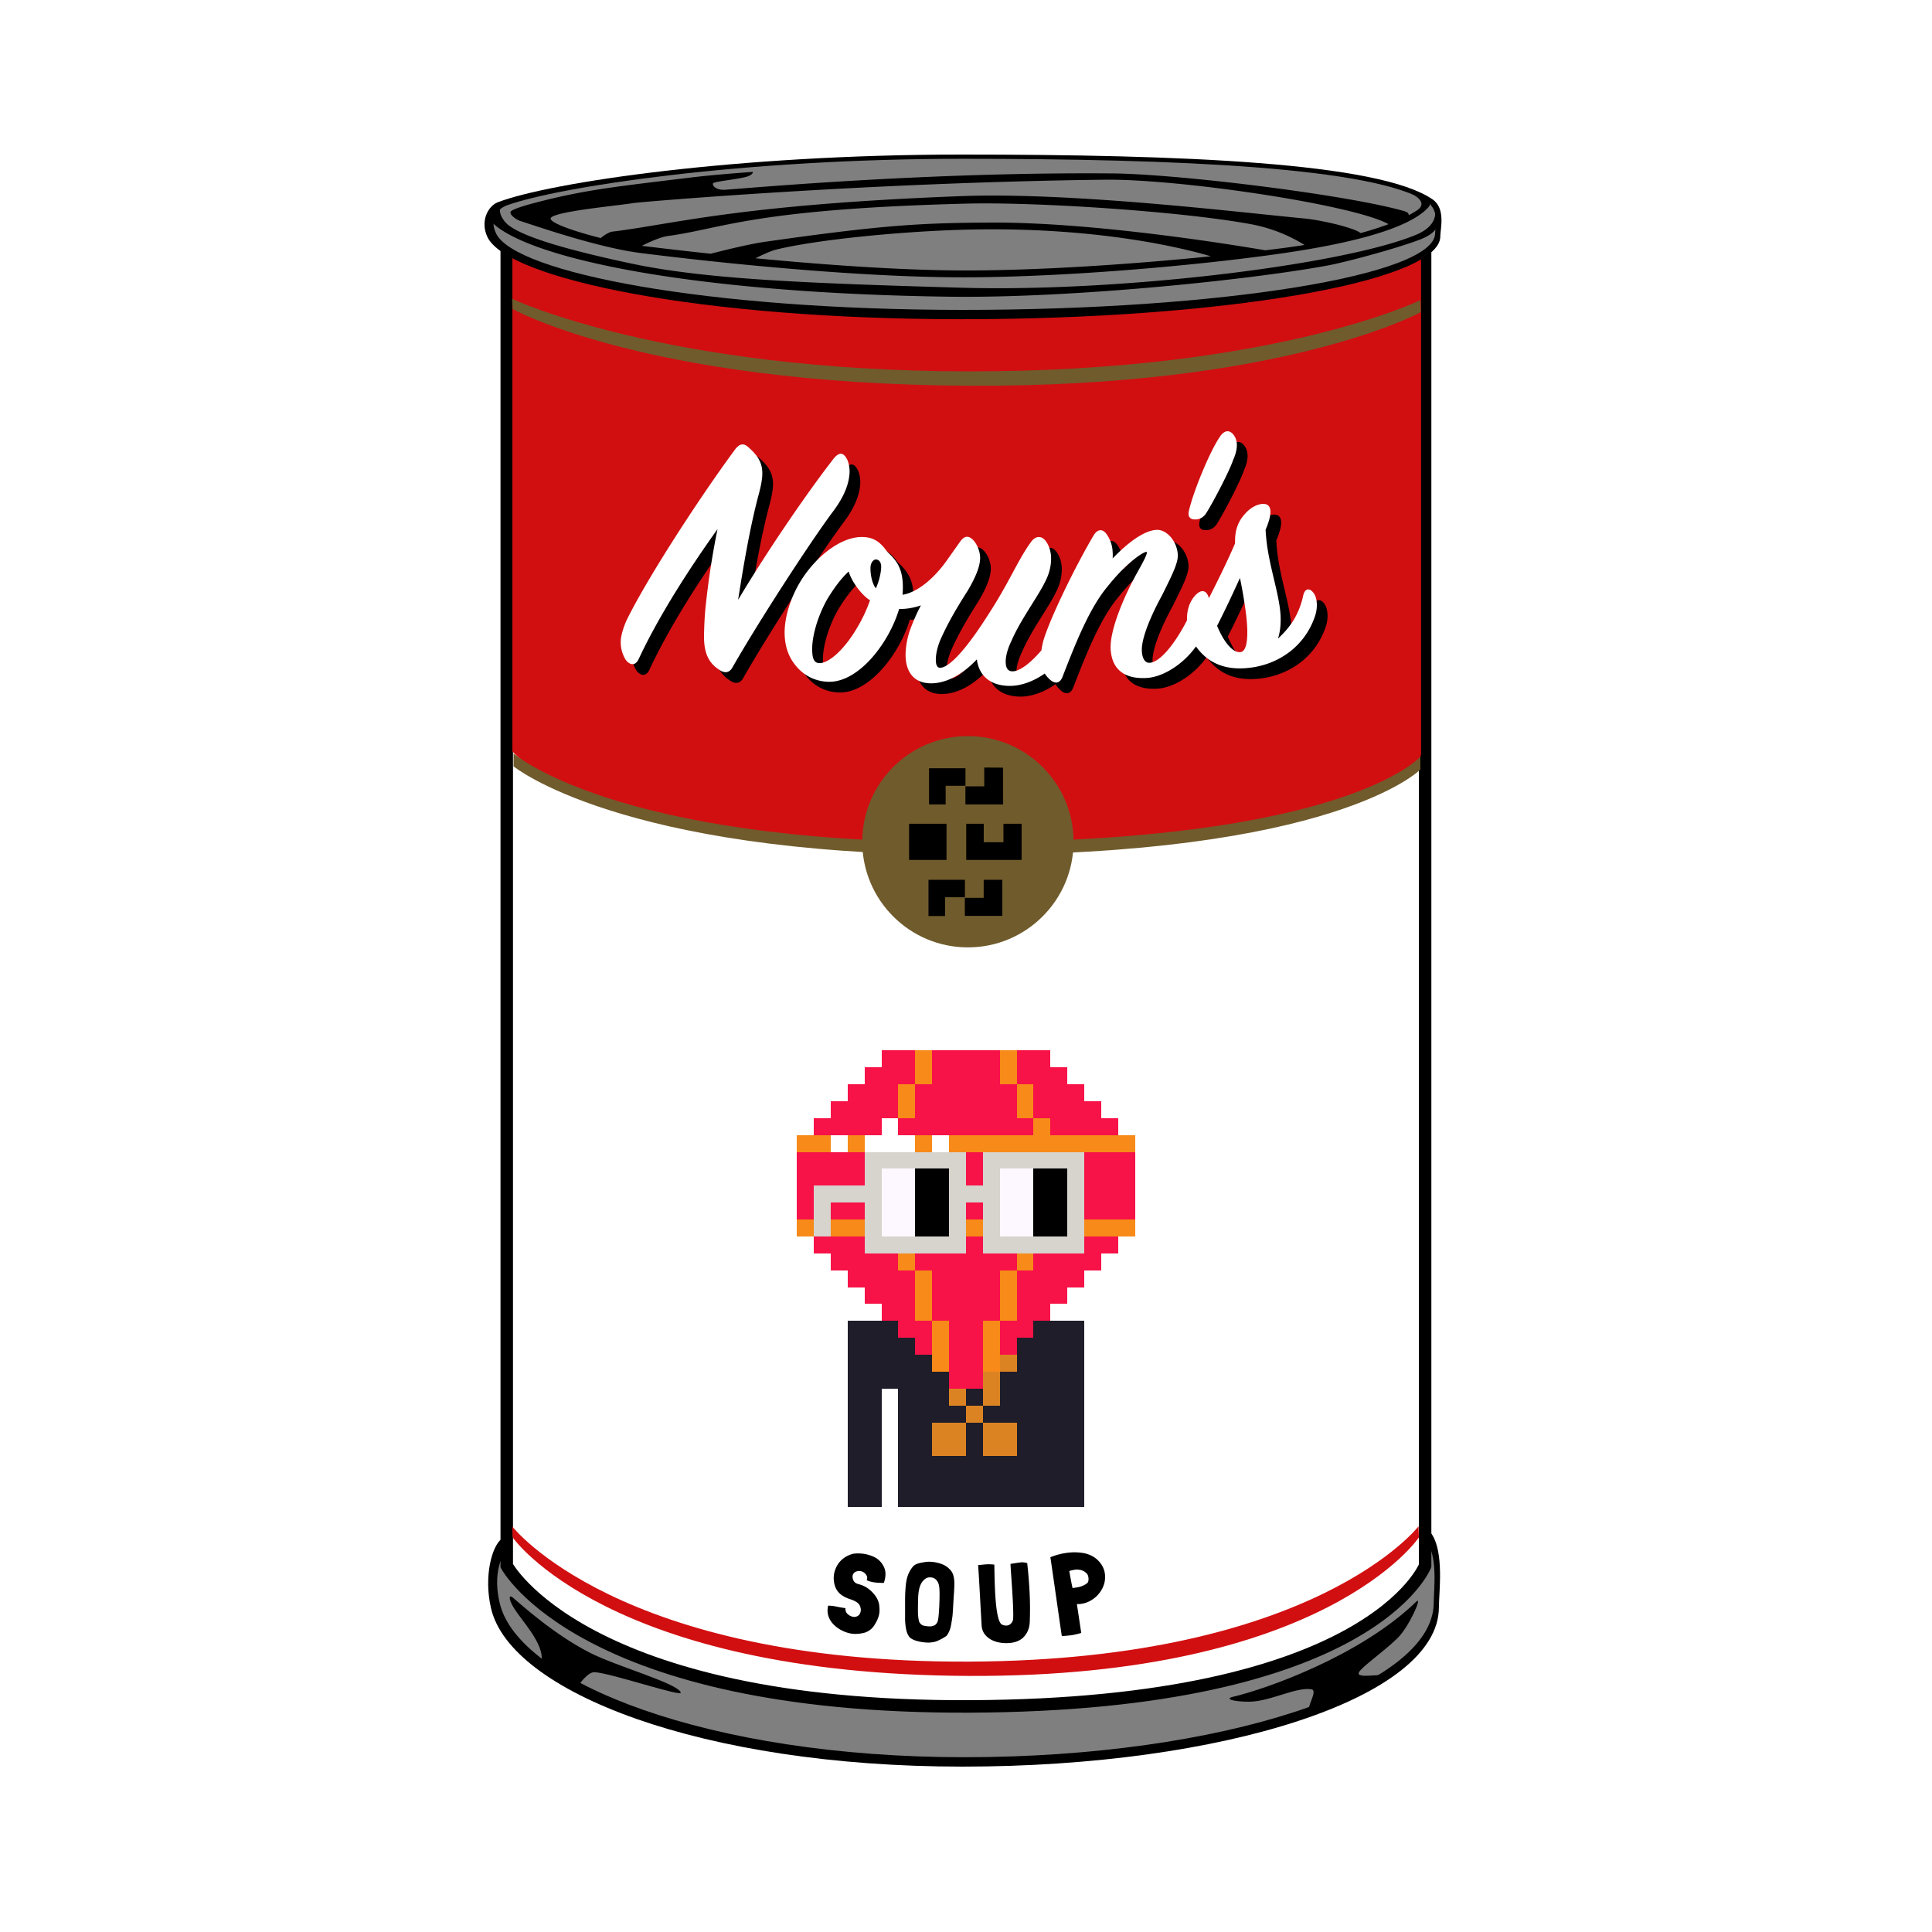 <svg xmlns="http://www.w3.org/2000/svg" xmlns:xlink="http://www.w3.org/1999/xlink" viewBox="0 0 500 500"><rect x="0" y="0" width="500" height="500" fill="#333333" stroke="none"/><svg width="500" height="500"><path fill="#fff" d="M0 0h500v500H0z"/><svg width="420" height="420" x="40" y="40" viewBox="0 0 180 180"><use xlink:href="#_can"/><svg width="60" height="60" x="60" y="90" viewBox="0 0 320 320"><svg xmlns="http://www.w3.org/2000/svg" width="320" height="320" shape-rendering="crispEdges" viewBox="0 0 320 320"><rect width="100%"/><path fill="#1f1d29" d="M90 210h140v10H90zM90 220h140v10H90zM90 230h140v10H90zM90 240h140v10H90zM90 250h20v10H90zM120 250h110v10H120zM90 260h20v10H90zM120 260h110v10H120zM90 270h20v10H90zM120 270h110v10H120zM90 280h20v10H90zM120 280h110v10H120zM90 290h20v10H90zM120 290h110v10H120zM90 300h20v10H90zM120 300h110v10H120zM90 310h20v10H90zM120 310h110v10H120z"/><path fill="#db8323" d="M140 220h10v10h-10zM180 220h10v10h-10zM140 230h10v10h-10zM180 230h10v10h-10zM150 240h10v10h-10zM170 240h10v10h-10zM150 250h10v10h-10zM170 250h10v10h-10zM160 260h10v10h-10zM140 270h20v10h-20zM170 270h20v10h-20zM140 280h20v10h-20zM170 280h20v10h-20z"/><path fill="#f71248" d="M110 50h20v10h-20z"/><path fill="#f78a18" d="M130 50h10v10h-10z"/><path fill="#f71248" d="M140 50h40v10h-40z"/><path fill="#f78a18" d="M180 50h10v10h-10z"/><path fill="#f71248" d="M190 50h20v10h-20zM100 60h30v10h-30z"/><path fill="#f78a18" d="M130 60h10v10h-10z"/><path fill="#f71248" d="M140 60h40v10h-40z"/><path fill="#f78a18" d="M180 60h10v10h-10z"/><path fill="#f71248" d="M190 60h30v10h-30zM90 70h30v10H90z"/><path fill="#f78a18" d="M120 70h10v10h-10z"/><path fill="#f71248" d="M130 70h60v10h-60z"/><path fill="#f78a18" d="M190 70h10v10h-10z"/><path fill="#f71248" d="M200 70h30v10h-30zM80 80h40v10H80z"/><path fill="#f78a18" d="M120 80h10v10h-10z"/><path fill="#f71248" d="M130 80h60v10h-60z"/><path fill="#f78a18" d="M190 80h10v10h-10z"/><path fill="#f71248" d="M200 80h40v10h-40zM70 90h40v10H70z"/><path fill="#fff" d="M110 90h10v10h-10z"/><path fill="#f71248" d="M120 90h80v10h-80z"/><path fill="#f78a18" d="M200 90h10v10h-10z"/><path fill="#f71248" d="M210 90h40v10h-40z"/><path fill="#f78a18" d="M60 100h20v10H60z"/><path fill="#fff" d="M80 100h10v10H80z"/><path fill="#f78a18" d="M90 100h10v10H90z"/><path fill="#fff" d="M100 100h30v10h-30z"/><path fill="#f78a18" d="M130 100h10v10h-10z"/><path fill="#fff" d="M140 100h10v10h-10z"/><path fill="#f78a18" d="M150 100h110v10H150z"/><path fill="#f71248" d="M60 110h50v10H60z"/><path fill="#fff" d="M110 110h10v10h-10z"/><path fill="#f71248" d="M120 110h80v10h-80z"/><path fill="#f78a18" d="M200 110h10v10h-10z"/><path fill="#f71248" d="M210 110h50v10h-50zM60 120h50v10H60z"/><path fill="#f78a18" d="M110 120h10v10h-10z"/><path fill="#f71248" d="M120 120h80v10h-80z"/><path fill="#f78a18" d="M200 120h10v10h-10z"/><path fill="#f71248" d="M210 120h50v10h-50zM60 130h50v10H60z"/><path fill="#f78a18" d="M110 130h10v10h-10z"/><path fill="#f71248" d="M120 130h80v10h-80z"/><path fill="#f78a18" d="M200 130h10v10h-10z"/><path fill="#f71248" d="M210 130h50v10h-50zM60 140h50v10H60z"/><path fill="#f78a18" d="M110 140h10v10h-10z"/><path fill="#f71248" d="M120 140h80v10h-80z"/><path fill="#f78a18" d="M200 140h10v10h-10z"/><path fill="#f71248" d="M210 140h50v10h-50z"/><path fill="#f78a18" d="M60 150h200v10H60z"/><path fill="#f71248" d="M70 160h50v10H70z"/><path fill="#f78a18" d="M120 160h10v10h-10z"/><path fill="#f71248" d="M130 160h60v10h-60z"/><path fill="#f78a18" d="M190 160h10v10h-10z"/><path fill="#f71248" d="M200 160h50v10h-50zM80 170h40v10H80z"/><path fill="#f78a18" d="M120 170h10v10h-10z"/><path fill="#f71248" d="M130 170h60v10h-60z"/><path fill="#f78a18" d="M190 170h10v10h-10z"/><path fill="#f71248" d="M200 170h40v10h-40zM90 180h40v10H90z"/><path fill="#f78a18" d="M130 180h10v10h-10z"/><path fill="#f71248" d="M140 180h40v10h-40z"/><path fill="#f78a18" d="M180 180h10v10h-10z"/><path fill="#f71248" d="M190 180h40v10h-40zM100 190h30v10h-30z"/><path fill="#f78a18" d="M130 190h10v10h-10z"/><path fill="#f71248" d="M140 190h40v10h-40z"/><path fill="#f78a18" d="M180 190h10v10h-10z"/><path fill="#f71248" d="M190 190h30v10h-30zM110 200h20v10h-20z"/><path fill="#f78a18" d="M130 200h10v10h-10z"/><path fill="#f71248" d="M140 200h40v10h-40z"/><path fill="#f78a18" d="M180 200h10v10h-10z"/><path fill="#f71248" d="M190 200h20v10h-20zM120 210h20v10h-20z"/><path fill="#f78a18" d="M140 210h10v10h-10z"/><path fill="#f71248" d="M150 210h20v10h-20z"/><path fill="#f78a18" d="M170 210h10v10h-10z"/><path fill="#f71248" d="M180 210h20v10h-20zM130 220h10v10h-10z"/><path fill="#f78a18" d="M140 220h10v10h-10z"/><path fill="#f71248" d="M150 220h20v10h-20z"/><path fill="#f78a18" d="M170 220h10v10h-10z"/><path fill="#f71248" d="M180 220h10v10h-10z"/><path fill="#f78a18" d="M140 230h10v10h-10z"/><path fill="#f71248" d="M150 230h20v10h-20z"/><path fill="#f78a18" d="M170 230h10v10h-10z"/><path fill="#f71248" d="M150 240h20v10h-20z"/><path fill="#d7d3cd" d="M100 110h60v10h-60zM170 110h60v10h-60zM100 120h10v10h-10z"/><path fill="#fdf8ff" d="M110 120h20v10h-20z"/><path fill="#000" d="M130 120h20v10h-20z"/><path fill="#d7d3cd" d="M150 120h10v10h-10zM170 120h10v10h-10z"/><path fill="#fdf8ff" d="M180 120h20v10h-20z"/><path fill="#000" d="M200 120h20v10h-20z"/><path fill="#d7d3cd" d="M220 120h10v10h-10zM70 130h40v10H70z"/><path fill="#fdf8ff" d="M110 130h20v10h-20z"/><path fill="#000" d="M130 130h20v10h-20z"/><path fill="#d7d3cd" d="M150 130h30v10h-30z"/><path fill="#fdf8ff" d="M180 130h20v10h-20z"/><path fill="#000" d="M200 130h20v10h-20z"/><path fill="#d7d3cd" d="M220 130h10v10h-10zM70 140h10v10H70zM100 140h10v10h-10z"/><path fill="#fdf8ff" d="M110 140h20v10h-20z"/><path fill="#000" d="M130 140h20v10h-20z"/><path fill="#d7d3cd" d="M150 140h10v10h-10zM170 140h10v10h-10z"/><path fill="#fdf8ff" d="M180 140h20v10h-20z"/><path fill="#000" d="M200 140h20v10h-20z"/><path fill="#d7d3cd" d="M220 140h10v10h-10zM70 150h10v10H70zM100 150h10v10h-10z"/><path fill="#fdf8ff" d="M110 150h20v10h-20z"/><path fill="#000" d="M130 150h20v10h-20z"/><path fill="#d7d3cd" d="M150 150h10v10h-10zM170 150h10v10h-10z"/><path fill="#fdf8ff" d="M180 150h20v10h-20z"/><path fill="#000" d="M200 150h20v10h-20z"/><path fill="#d7d3cd" d="M220 150h10v10h-10zM100 160h60v10h-60zM170 160h60v10h-60z"/></svg></svg></svg></svg><defs><svg id="_can" fill-rule="evenodd" viewBox="0 0 54 91"><path d="M26.802 72.29c12.219 0 23.294.87 26.285 5.026.74 1.03.43 3.312.43 4.14 0 5.09-12.125 8.937-26.715 8.937S1.46 86.221.366 81.513c-.416-1.792.052-3.47.585-3.88 2.923-2.249 13.35-5.343 25.851-5.343z"/><path fill="#7f7f7f" d="M26.852 72.787c12.038 0 22.961.968 25.907 4.847.73.961.468 2.798.468 3.57 0 4.751-11.946 8.662-26.321 8.662-14.374 0-24.967-4.215-26.045-8.608-.41-1.672.079-2.834.604-3.216 2.88-2.099 13.071-5.255 25.387-5.255z"/><path d="M3.178 84.587c.241-.888-.816-2.071-1.372-2.853-.479-.674-.478-1.036-.214-.816.447.375 2.274 2.045 4.317 3.089 1.492.763 4.895 1.701 5.098 2.23.106.278-3.87-1.077-4.829-1.139-.4-.026-.925.767-.925.767s-2.3-.448-2.075-1.278zm47.176.769c.355-.274-1.516.167-1.325-.239.148-.314 1.282-1.08 2.144-1.903.67-.64 1.453-2.437 1.076-2.072-3.141 3.043-8.424 4.903-10.278 5.336-.471.109-.031.277.915.275 1.161-.003 2.685-.866 3.505-.687.366.08-.422 1.188-.053 1.122.66-.118 3.567-1.487 4.016-1.832z"/><path fill="#fff" stroke="#000" stroke-width=".7" d="M52.744 5.258s-4.783 3.123-25.955 3.331C7.393 8.779 1.248 5.258 1.248 5.258v73.871s4.26 7.975 25.946 7.889c22.541-.09 25.55-7.889 25.55-7.889V5.258z"/><path fill="#d10f11" d="M52.516 5.604S48.013 8.392 26.841 8.6C7.445 8.79 1.565 5.528 1.565 5.528v27.933s3.995 5.22 25.681 5.145c25.715-.09 25.27-5.068 25.27-5.068V5.604z"/><path fill-rule="nonzero" d="M22.393 80.092c.107-.309.121-.576.042-.801a1.17 1.17 0 0 0-.4-.541c-.203-.158-.554-.25-.678-.274-.296-.057-.617-.039-.724-.008-.653.19-.871.642-.953.847a1.35 1.35 0 0 0-.089.656c.024.234.099.475.286.674.226.24.58.344.679.378.099.035.381.139.473.312.153.288.03.512-.057.58-.247.192-.523.004-.613-.079a.378.378 0 0 1-.116-.329 5.967 5.967 0 0 1-.483-.082 2.413 2.413 0 0 0-.492-.058l-.006.038c-.043.202-.029.387.027.561.143.44.562.697.738.787.175.089.355.151.542.182.297.049.64-.019.759-.056a.994.994 0 0 0 .578-.492c.068-.103.227-.392.243-.686a2.245 2.245 0 0 0-.015-.357c-.045-.404-.356-.715-.531-.863a1.512 1.512 0 0 0-.594-.31c-.088-.026-.352-.065-.37-.423-.008-.165.125-.276.228-.301a.467.467 0 0 1 .539.198c.061.087.07.186.027.297.142.064.299.106.469.125.171.019.332.027.485.024l.006.001zm3.948.271c.04-.752-.131-.921-.332-1.11a1.144 1.144 0 0 0-.406-.23c-.153-.055-.553-.172-.962-.091-.163.033-.464.066-.611.239-.146.173-.332.446-.395.959-.04.333-.052.666-.051.999v.994c0 .123.024.581.137.822.04.084.079.159.138.212.279.252.925.285 1.046.282a1.78 1.78 0 0 0 .361-.049c.132-.028.593-.261.669-.36.081-.119.144-.253.188-.402.045-.148.116-.653.116-.653.027-.219.064-1.075.086-1.299.009-.105.011-.21.016-.313zm-.843 1.111-.008.108c-.005.063-.025.524-.082.673-.086.225-.234.238-.329.266-.094.028-.459-.013-.537-.063a.463.463 0 0 1-.176-.205 2.426 2.426 0 0 1-.058-.444c-.008-.134.003-.81.014-.988.044-.672.259-.854.408-.967.149-.114.385-.069.468-.031.095.05.169.125.222.225.054.1.074.209.085.328.032.316-.007 1.098-.007 1.098zm4.934-2.49a1.008 1.008 0 0 0-.289-.048c-.082-.003-.594.082-.649.09.02.497.197 2.528.146 3.111a.415.415 0 0 1-.126.24c-.173.172-.398.093-.483.058-.408-.168-.422-2.324-.443-3.362l-.001-.007a2.489 2.489 0 0 0-.452-.015c-.081.003-.391.038-.455.042l-.006.001.006.006c.046.564.162 2.852.199 3.417.021.196.089.36.203.493.114.132.252.235.413.308.162.073.34.119.535.139.195.019.381.015.56-.014.306-.051.543-.18.71-.389.166-.208.258-.455.273-.74.024-.556.022-1.113-.006-1.672a26.403 26.403 0 0 0-.135-1.658zm4.366.766a1.212 1.212 0 0 0-.268-.776 1.413 1.413 0 0 0-.434-.376 1.677 1.677 0 0 0-.559-.187 3.072 3.072 0 0 0-.622-.03 3.786 3.786 0 0 0-1.185.271c.061.354.589 4.112.644 4.423a9.1 9.1 0 0 0 .559-.052 4.641 4.641 0 0 0 .52-.123c.002-.003.005-.004.01-.005l-.001-.006c-.051-.312-.232-1.551-.244-1.61.21.007.41-.03.6-.111a1.631 1.631 0 0 0 .854-.825c.086-.186.131-.384.126-.593zm-1.573-.406c.349.009.484.168.531.207.123.101.151.415.065.527-.044.059-.219.161-.38.215-.148.05-.375.073-.443.086l-.019.003c-.03-.061-.174-.88-.188-.956.003-.005.289-.086.434-.082z"/><path fill="#705b2c" d="M52.479 8.164s-8.223 4.019-25.368 3.994C10.089 12.134 1.549 8.091 1.549 8.091l.033.571s7.478 4.2 25.528 4.3c17.703.098 25.39-4.123 25.39-4.123l-.021-.675z"/><path fill="#d10f11" d="M52.373 76.919s-5.772 7.502-25.188 7.586C7.487 84.589 1.55 76.919 1.55 76.919l.032.624s5.308 7.686 25.603 7.765c19.976.078 25.209-7.765 25.209-7.765l-.021-.624z"/><use xlink:href="#tt" x=".6" y=".6"/><use xlink:href="#tt" fill="#fff"/><defs><path id="tt" fill-rule="nonzero" d="M39.393 26.115c-.632 1.234-1.48 2.348-2.094 2.383-.26.015-.414-.237-.438-.656-.042-.739.562-2.095 1.143-3.15.575-1.155.898-1.814.873-2.254-.043-.758-.622-1.426-1.201-1.393-.719.04-1.64.754-2.453 1.602a2.57 2.57 0 0 0-.003-.401 1.807 1.807 0 0 0-.313-.924c-.22-.348-.521-.351-.759.044-1.132 1.927-2.51 4.81-2.826 5.95a5.24 5.24 0 0 0-.093.485c-.588.691-1.209 1.182-1.631 1.176-.26-.004-.377-.206-.372-.566.005-.34.132-.758.338-1.175.497-1.153 1.476-2.458 1.868-3.273.248-.476.334-.895.339-1.275.007-.44-.128-.802-.324-1.045-.256-.303-.577-.248-.822.108-.755 1.049-1.193 2.243-2.441 4.144-1.045 1.645-2.084 2.89-2.643 2.882-.18-.003-.237-.204-.233-.484.004-.3.089-.659.235-1.036.414-.934.866-1.728 1.562-2.818.431-.733.68-1.33.687-1.81.004-.28-.11-.681-.346-.965-.275-.324-.535-.308-.781.049l-.756 1.068c-.633.891-1.566 1.757-2.468 1.904.098-1.219-.214-1.743-.608-2.169-.099-.102-.197-.183-.296-.305-.431-.586-.828-.792-1.508-.762-1.242.082-2.579 1.262-3.338 2.531-.534.892-.849 1.927-.861 2.767-.01.64.141 1.263.513 1.768.549.768 1.305 1.04 1.965 1.049 1.68.025 3.373-2.17 3.941-4.082.42.007.821-.068 1.223-.202-.247.457-.454.954-.6 1.352a4.446 4.446 0 0 0-.26 1.376c-.013.86.356 1.625 1.396 1.641.999.015 1.929-.632 2.6-1.342.107.842.678 1.47 1.818 1.487.66.01 1.376-.263 1.99-.694.078.125.174.236.287.338.338.301.591.166.712-.161.717-1.844 1.504-3.852 2.536-5.072 1.028-1.301 1.974-1.916 2.154-1.926.14-.008-.15.529-.532 1.212-.708 1.282-1.522 3.172-1.461 4.25.059 1.038.677 1.684 2.015 1.608.995-.057 2.127-.853 2.767-1.769l.042.056c.849 1.154 2.081 1.304 3.264 1.098 1.477-.267 2.759-1.214 3.317-2.706.271-.664.134-1.21.007-1.394-.183-.298-.5-.395-.614.086-.221 1.02-.684 1.752-1.418 2.42.157-.466.178-1.035.128-1.533-.11-1.075-.547-2.326-.744-3.733a11.033 11.033 0 0 1-.077-.837c.472-1.096.293-1.515-.242-1.44-.297.041-.634.23-.913.551-.402.441-.576.929-.556 1.654-.395.923-.945 2.05-1.468 3.073-.126-.467-.437-.525-.786-.133-.327.374-.46.867-.441 1.373zm-27.083.823c-.015 1.023.255 1.571.88 1.971.322.211.552.112.694-.116 1.466-2.574 4.354-7.025 5.64-8.752.711-.938.896-1.624.94-2.102a1.72 1.72 0 0 0-.106-.793c-.184-.399-.413-.521-.751-.131-1.507 1.928-3.764 5.232-5.385 7.953.354-2.277.727-4.331 1.157-5.918.093-.353.163-.668.189-.946.067-.717-.173-1.162-.729-1.656-.277-.266-.516-.289-.815.125-1.749 2.367-4.721 6.87-6.007 9.441-.198.404-.342.872-.37 1.171a1.87 1.87 0 0 0 .274 1.15c.251.325.551.333.728-.052 1.105-2.367 2.776-4.983 4.418-7.28a45.5 45.5 0 0 0-.681 4.476c-.044.478-.062.878-.076 1.459zm6.066.732c.011-.74.327-1.835.861-2.767.39-.634.757-1.129 1.183-1.523.172.563.681 1.27 1.196 1.618a8.296 8.296 0 0 1-.682 1.47c-.78 1.349-1.65 2.056-2.15 2.049-.32-.005-.416-.287-.408-.847zm24.021.228c-.436.061-.949-.574-1.317-1.472.475-.935.91-1.864 1.28-2.683.115.529.223 1.16.312 1.794.18 1.287.14 2.302-.275 2.361zm-20.451-3.575c-.216-.263-.308-.785-.303-1.145.005-.32.187-.477.307-.475.14.002.298.124.294.424-.004.26-.091.739-.298 1.196zm20.031-7.195c.192-.425.316-.922.089-1.319-.2-.339-.536-.462-.859.059-.566.85-1.478 3.069-1.716 4.144-.05.267.05.437.313.447.223.014.497-.058.698-.403.441-.715 1.313-2.406 1.475-2.928z"/></defs><g fill="#705b2c"><path fill-rule="nonzero" d="M52.477 33.76s-4.122 4.812-25.762 4.801c-19.466-.01-25.084-4.979-25.084-4.979v.723s5.952 4.898 25.068 4.967c21.02.077 25.778-4.789 25.778-4.789v-.723z"/><circle cx="27.107" cy="38.532" r="5.924"/><path fill="#000" d="M26.939 40.666h-2.043v2.031h.931v-1.051h1.112v-.98zm2.098 2.022v-2.022h-1.045v1.012h-1.057v1.01h2.102zm-3.129-5.164h-2.099v2.027h2.099v-2.027zm2.087 1.036v-1.036h-.983v2.027h3.106v-2.027H29.1v1.036h-1.105zm-3.064-4.104h-.003v1.984h.931v-1.046h1.112v-.983h-2.04v.045zm4.151 1.984-.004-2.062-1.054-.007v1.054h-1.057v1.015h2.115z"/></g><g><path d="M26.738 0c12.284 0 23.419.435 26.426 2.515.745.516.432 1.658.432 2.072 0 2.547-12.19 4.645-26.858 4.645-14.668 0-25.477-2.26-26.577-4.616-.419-.897.052-1.737.588-1.942C3.688 1.548 14.17 0 26.738 0z"/><path fill="#7f7f7f" d="M26.788.237c12.103 0 23.084.48 26.047 2.404.733.477.47 1.389.47 1.772 0 2.357-12.01 4.297-26.462 4.297S1.742 6.619.658 4.44c-.412-.83.08-1.406.608-1.596C4.161 1.802 14.406.237 26.788.237z"/><path d="M.954 2.866c.156-.23.472-.309.472-.309l-.472.309c-.124.184-.147.463.171.875.39.506 1.851 1.25 7.059 2.36 4.159.886 9.685 1.111 18.564 1.366 8.841.254 21.29-1.254 25.452-2.952 1.492-.608 1.053-1.574 1.053-1.574s.25.277.247.623c-.004.427-.096.846-1.089 1.22-1.304.492-4.092 1.247-5.174 1.445-4.426.811-14.366 1.834-21.169 1.742C11.648 7.776 2.472 5.831.414 3.8c-.402-.396-.145-.314-.062-.525.005-.013.316-.22.602-.409zm50.867.538c.017-.092-.053-.177-.261-.236-3.227-.921-12.657-2.079-16.36-2.11-10.303-.086-20.127.807-21.732.917-.336.024-.68-.137-.66-.347.011-.114 1.175-.211 1.797-.359.473-.113.446-.297.446-.297s-1.998.136-3.515.32c-1.908.231-3.679.439-4.997.641a35.89 35.89 0 0 0-2.915.572c-.718.176-1.847.458-2.119.66-.197.148.255.478.49.555 1.209.392 4.45 1.509 6.766 1.802 4.16.527 12.119 1.37 18.197 1.361 6.077-.01 13.934-.756 18.268-1.418 2.685-.41 6.594-1.188 7.737-2.553.375-.449-1.993-1.129-1.993-1.129s2.34.675 1.305 1.354c-.14.092-.292.181-.454.267zM40.73 5.705c-1.315-.393-6.393-1.725-14.091-1.484-3.417.108-7.92.541-10.254 1.099-.347.083-.9.349-1.191.495 3.712.355 7.981.668 11.501.683 4.417.018 9.793-.366 14.035-.793zm5.252-.636a8.749 8.749 0 0 0-2.973-1.159c-3.978-.736-12.123-1.258-15.984-1.159-11.95.306-13.675 1.403-16.744 1.816-.429.057-1.11.376-1.457.55 1.042.129 2.367.285 3.86.444.707-.182 2.142-.539 2.986-.66 6.725-.964 8.875-1.068 12.743-1.087 5.808-.028 13.676 1.264 15.367 1.555.388-.047.757-.094 1.102-.139.355-.047.724-.101 1.1-.161zm3.139-.665a17.767 17.767 0 0 0 1.573-.501C48.71 2.798 38.937 1.362 34.803 1.41c-13.246.152-26.114 1.247-26.51 1.317-.764.135-4.623.478-4.584.87.026.26 1.398.733 2.807 1.084.164-.13.45-.335.654-.36 3.386-.409 7.082-1.515 19.533-1.989 6.207-.236 15.516.896 19.259 1.251 1.021.097 2.88.547 3.159.821z"/></g></svg></defs></svg>